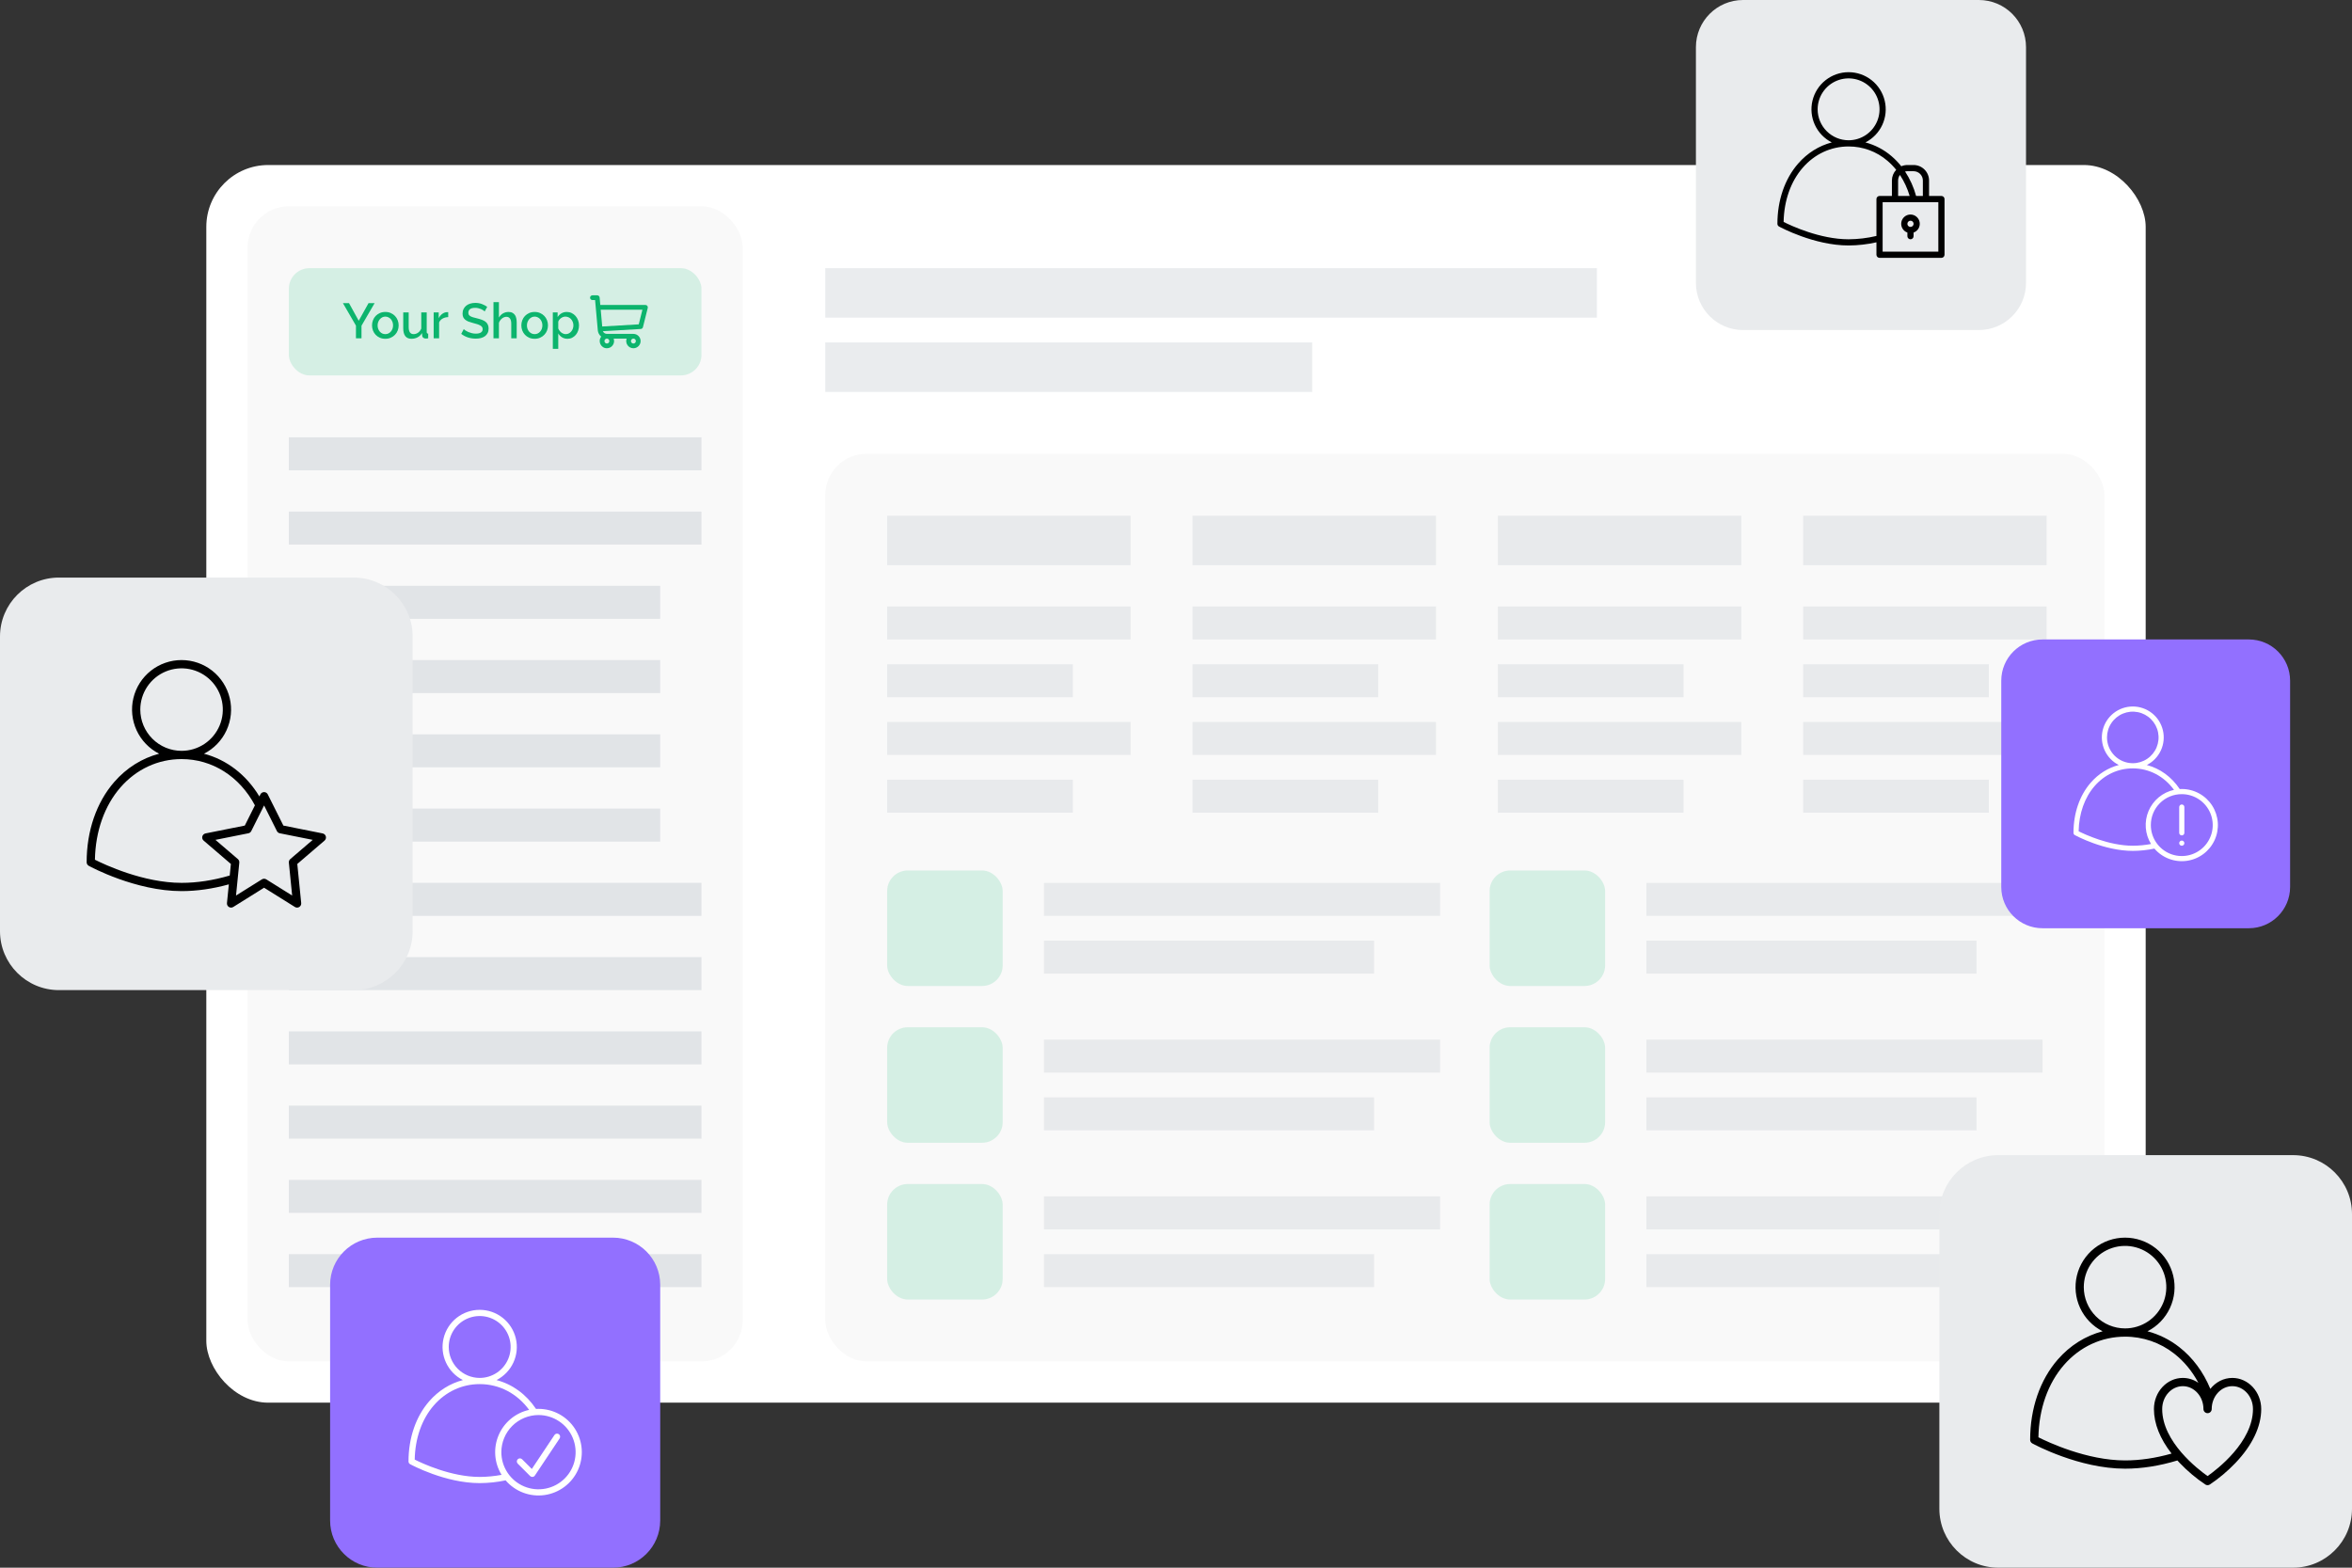 <svg width="570" height="380" viewBox="0 0 570 380" fill="none" xmlns="http://www.w3.org/2000/svg">
<rect x="0" y="0" width="570" height="380" fill="#333333" stroke="none"/>
<g id="Group 523">
<g id="Group 516">
<rect id="Rectangle 192" x="50" y="40" width="470" height="300" rx="15" fill="white"/>
<g id="Group 489">
<rect id="Rectangle 186" x="200" y="110" width="310" height="220" rx="10" fill="#F9F9F9"/>
<g id="Group 487">
<rect id="Rectangle 199" x="215" y="125" width="59" height="12" fill="#E1E4E7" fill-opacity="0.7"/>
<rect id="Rectangle 200" x="215" y="147" width="59" height="8" fill="#E1E4E7" fill-opacity="0.7"/>
<rect id="Rectangle 202" x="215" y="175" width="59" height="8" fill="#E1E4E7" fill-opacity="0.7"/>
<rect id="Rectangle 203" x="215" y="161" width="45" height="8" fill="#E1E4E7" fill-opacity="0.7"/>
<rect id="Rectangle 205" x="215" y="189" width="45" height="8" fill="#E1E4E7" fill-opacity="0.7"/>
</g>
<g id="Group 523_2">
<rect id="Rectangle 199_2" x="289" y="125" width="59" height="12" fill="#E1E4E7" fill-opacity="0.7"/>
<rect id="Rectangle 200_2" x="289" y="147" width="59" height="8" fill="#E1E4E7" fill-opacity="0.7"/>
<rect id="Rectangle 202_2" x="289" y="175" width="59" height="8" fill="#E1E4E7" fill-opacity="0.7"/>
<rect id="Rectangle 203_2" x="289" y="161" width="45" height="8" fill="#E1E4E7" fill-opacity="0.7"/>
<rect id="Rectangle 205_2" x="289" y="189" width="45" height="8" fill="#E1E4E7" fill-opacity="0.7"/>
</g>
<g id="Group 524">
<rect id="Rectangle 199_3" x="363" y="125" width="59" height="12" fill="#E1E4E7" fill-opacity="0.7"/>
<rect id="Rectangle 200_3" x="363" y="147" width="59" height="8" fill="#E1E4E7" fill-opacity="0.7"/>
<rect id="Rectangle 202_3" x="363" y="175" width="59" height="8" fill="#E1E4E7" fill-opacity="0.7"/>
<rect id="Rectangle 203_3" x="363" y="161" width="45" height="8" fill="#E1E4E7" fill-opacity="0.7"/>
<rect id="Rectangle 205_3" x="363" y="189" width="45" height="8" fill="#E1E4E7" fill-opacity="0.7"/>
</g>
<g id="Group 525">
<rect id="Rectangle 199_4" x="437" y="125" width="59" height="12" fill="#E1E4E7" fill-opacity="0.7"/>
<rect id="Rectangle 200_4" x="437" y="147" width="59" height="8" fill="#E1E4E7" fill-opacity="0.7"/>
<rect id="Rectangle 202_4" x="437" y="175" width="59" height="8" fill="#E1E4E7" fill-opacity="0.7"/>
<rect id="Rectangle 203_4" x="437" y="161" width="45" height="8" fill="#E1E4E7" fill-opacity="0.7"/>
<rect id="Rectangle 205_4" x="437" y="189" width="45" height="8" fill="#E1E4E7" fill-opacity="0.7"/>
</g>
<g id="Group 530">
<g id="Group 521">
<rect id="Rectangle 190" x="215" y="211" width="28" height="28" rx="5" fill="#0CB46D" fill-opacity="0.15"/>
<g id="Group 487_2">
<rect id="Rectangle 200_5" x="253" y="214" width="96" height="8" fill="#E1E4E7" fill-opacity="0.7"/>
<rect id="Rectangle 203_5" x="253" y="228" width="80" height="8" fill="#E1E4E7" fill-opacity="0.7"/>
</g>
</g>
<g id="Group 526">
<rect id="Rectangle 190_2" x="215" y="249" width="28" height="28" rx="5" fill="#0CB46D" fill-opacity="0.15"/>
<g id="Group 487_3">
<rect id="Rectangle 200_6" x="253" y="252" width="96" height="8" fill="#E1E4E7" fill-opacity="0.7"/>
<rect id="Rectangle 203_6" x="253" y="266" width="80" height="8" fill="#E1E4E7" fill-opacity="0.7"/>
</g>
</g>
<g id="Group 528">
<rect id="Rectangle 190_3" x="215" y="287" width="28" height="28" rx="5" fill="#0CB46D" fill-opacity="0.15"/>
<g id="Group 487_4">
<rect id="Rectangle 200_7" x="253" y="290" width="96" height="8" fill="#E1E4E7" fill-opacity="0.7"/>
<rect id="Rectangle 203_7" x="253" y="304" width="80" height="8" fill="#E1E4E7" fill-opacity="0.7"/>
</g>
</g>
<g id="Group 522">
<rect id="Rectangle 190_4" x="361" y="211" width="28" height="28" rx="5" fill="#0CB46D" fill-opacity="0.15"/>
<g id="Group 487_5">
<rect id="Rectangle 200_8" x="399" y="214" width="96" height="8" fill="#E1E4E7" fill-opacity="0.7"/>
<rect id="Rectangle 203_8" x="399" y="228" width="80" height="8" fill="#E1E4E7" fill-opacity="0.7"/>
</g>
</g>
<g id="Group 527">
<rect id="Rectangle 190_5" x="361" y="249" width="28" height="28" rx="5" fill="#0CB46D" fill-opacity="0.15"/>
<g id="Group 487_6">
<rect id="Rectangle 200_9" x="399" y="252" width="96" height="8" fill="#E1E4E7" fill-opacity="0.7"/>
<rect id="Rectangle 203_9" x="399" y="266" width="80" height="8" fill="#E1E4E7" fill-opacity="0.7"/>
</g>
</g>
<g id="Group 529">
<rect id="Rectangle 190_6" x="361" y="287" width="28" height="28" rx="5" fill="#0CB46D" fill-opacity="0.15"/>
<g id="Group 487_7">
<rect id="Rectangle 200_10" x="399" y="290" width="96" height="8" fill="#E1E4E7" fill-opacity="0.7"/>
<rect id="Rectangle 203_10" x="399" y="304" width="80" height="8" fill="#E1E4E7" fill-opacity="0.7"/>
</g>
</g>
</g>
</g>
<g id="Group 536">
<rect id="Rectangle 190_7" x="200" y="65" width="187" height="12" fill="#E1E4E7" fill-opacity="0.7"/>
<rect id="Rectangle 191" x="200" y="83" width="118" height="12" fill="#E1E4E7" fill-opacity="0.7"/>
</g>
<g id="Group 481">
<rect id="Rectangle 186_2" x="60" y="50" width="120" height="280" rx="10" fill="#F9F9F9"/>
<g id="Group 482">
<rect id="Rectangle 190_8" x="70" y="65" width="100" height="26" rx="5" fill="#0CB46D" fill-opacity="0.15"/>
<g id="Group 483">
<g id="shopping-cart 1" clip-path="url(#clip0_70_861)">
<path id="Vector" d="M156.425 73.92H145.479L145.316 72.108C145.289 71.811 145.041 71.584 144.743 71.584H143.575C143.257 71.584 143 71.842 143 72.159C143 72.477 143.257 72.734 143.575 72.734H144.217C144.569 76.646 143.661 66.535 144.879 80.101C144.926 80.632 145.213 81.209 145.707 81.6C144.816 82.738 145.63 84.416 147.079 84.416C148.283 84.416 149.131 83.216 148.719 82.079H151.865C151.453 83.214 152.3 84.416 153.504 84.416C154.466 84.416 155.248 83.634 155.248 82.673C155.248 81.712 154.466 80.93 153.504 80.93H147.083C146.647 80.93 146.266 80.666 146.102 80.282L155.29 79.742C155.541 79.727 155.753 79.551 155.814 79.308L156.983 74.635C157.073 74.272 156.799 73.92 156.425 73.92ZM147.079 83.266C146.752 83.266 146.486 83 146.486 82.673C146.486 82.346 146.752 82.079 147.079 82.079C147.407 82.079 147.673 82.346 147.673 82.673C147.673 83 147.407 83.266 147.079 83.266ZM153.504 83.266C153.177 83.266 152.911 83 152.911 82.673C152.911 82.346 153.177 82.079 153.504 82.079C153.831 82.079 154.098 82.346 154.098 82.673C154.098 83 153.831 83.266 153.504 83.266ZM154.801 78.619L145.947 79.139L145.582 75.07H155.688L154.801 78.619Z" fill="#0CB46D"/>
</g>
<path id="Your Shop" d="M84.584 73.48L86.936 77.752L89.312 73.48H90.788L87.608 78.952V82H86.264V78.928L83.108 73.48H84.584ZM93.385 82.12C92.889 82.12 92.441 82.032 92.041 81.856C91.649 81.68 91.313 81.444 91.033 81.148C90.753 80.852 90.537 80.508 90.385 80.116C90.233 79.716 90.157 79.3 90.157 78.868C90.157 78.436 90.233 78.024 90.385 77.632C90.537 77.232 90.753 76.884 91.033 76.588C91.321 76.292 91.661 76.056 92.053 75.88C92.453 75.704 92.897 75.616 93.385 75.616C93.873 75.616 94.313 75.704 94.705 75.88C95.105 76.056 95.445 76.292 95.725 76.588C96.013 76.884 96.233 77.232 96.385 77.632C96.537 78.024 96.613 78.436 96.613 78.868C96.613 79.3 96.537 79.716 96.385 80.116C96.233 80.508 96.013 80.852 95.725 81.148C95.445 81.444 95.105 81.68 94.705 81.856C94.313 82.032 93.873 82.12 93.385 82.12ZM91.513 78.88C91.513 79.184 91.561 79.464 91.657 79.72C91.753 79.976 91.885 80.2 92.053 80.392C92.221 80.576 92.417 80.724 92.641 80.836C92.873 80.94 93.121 80.992 93.385 80.992C93.649 80.992 93.893 80.94 94.117 80.836C94.349 80.724 94.549 80.572 94.717 80.38C94.885 80.188 95.017 79.964 95.113 79.708C95.209 79.452 95.257 79.172 95.257 78.868C95.257 78.572 95.209 78.296 95.113 78.04C95.017 77.776 94.885 77.548 94.717 77.356C94.549 77.164 94.349 77.016 94.117 76.912C93.893 76.8 93.649 76.744 93.385 76.744C93.129 76.744 92.885 76.8 92.653 76.912C92.429 77.024 92.233 77.176 92.065 77.368C91.897 77.56 91.761 77.788 91.657 78.052C91.561 78.308 91.513 78.584 91.513 78.88ZM99.716 82.12C99.06 82.12 98.564 81.908 98.228 81.484C97.892 81.052 97.724 80.412 97.724 79.564V75.724H99.044V79.3C99.044 80.428 99.444 80.992 100.244 80.992C100.62 80.992 100.976 80.876 101.312 80.644C101.648 80.412 101.908 80.076 102.092 79.636V75.724H103.412V80.44C103.412 80.592 103.436 80.7 103.484 80.764C103.54 80.828 103.636 80.864 103.772 80.872V82C103.636 82.024 103.524 82.04 103.436 82.048C103.348 82.056 103.264 82.06 103.184 82.06C102.944 82.06 102.74 81.996 102.572 81.868C102.404 81.732 102.316 81.56 102.308 81.352L102.284 80.728C102.004 81.184 101.64 81.532 101.192 81.772C100.744 82.004 100.252 82.12 99.716 82.12ZM108.625 76.864C108.113 76.88 107.657 77 107.257 77.224C106.865 77.44 106.585 77.752 106.417 78.16V82H105.097V75.724H106.321V77.128C106.537 76.696 106.817 76.352 107.161 76.096C107.513 75.832 107.889 75.688 108.289 75.664C108.369 75.664 108.433 75.664 108.481 75.664C108.537 75.664 108.585 75.668 108.625 75.676V76.864ZM117.465 75.484C117.385 75.396 117.269 75.304 117.117 75.208C116.965 75.104 116.785 75.008 116.577 74.92C116.377 74.832 116.153 74.76 115.905 74.704C115.665 74.648 115.417 74.62 115.161 74.62C114.593 74.62 114.173 74.724 113.901 74.932C113.637 75.14 113.505 75.428 113.505 75.796C113.505 76.004 113.545 76.176 113.625 76.312C113.713 76.44 113.845 76.556 114.021 76.66C114.197 76.756 114.417 76.844 114.681 76.924C114.945 76.996 115.253 77.076 115.605 77.164C116.037 77.268 116.425 77.384 116.769 77.512C117.121 77.64 117.417 77.796 117.657 77.98C117.897 78.164 118.081 78.392 118.209 78.664C118.345 78.928 118.413 79.252 118.413 79.636C118.413 80.068 118.329 80.44 118.161 80.752C118.001 81.064 117.777 81.32 117.489 81.52C117.209 81.712 116.881 81.856 116.505 81.952C116.129 82.04 115.725 82.084 115.293 82.084C114.645 82.084 114.017 81.988 113.409 81.796C112.809 81.596 112.265 81.308 111.777 80.932L112.389 79.78C112.493 79.884 112.641 80 112.833 80.128C113.033 80.256 113.261 80.376 113.517 80.488C113.781 80.592 114.065 80.684 114.369 80.764C114.673 80.836 114.989 80.872 115.317 80.872C115.845 80.872 116.253 80.78 116.541 80.596C116.829 80.412 116.973 80.14 116.973 79.78C116.973 79.564 116.917 79.384 116.805 79.24C116.701 79.096 116.549 78.972 116.349 78.868C116.149 78.756 115.905 78.656 115.617 78.568C115.329 78.48 115.001 78.388 114.633 78.292C114.209 78.18 113.837 78.064 113.517 77.944C113.205 77.816 112.945 77.664 112.737 77.488C112.529 77.312 112.369 77.108 112.257 76.876C112.153 76.636 112.101 76.348 112.101 76.012C112.101 75.596 112.181 75.228 112.341 74.908C112.501 74.58 112.717 74.308 112.989 74.092C113.269 73.868 113.597 73.7 113.973 73.588C114.349 73.476 114.757 73.42 115.197 73.42C115.773 73.42 116.305 73.512 116.793 73.696C117.281 73.88 117.709 74.108 118.077 74.38L117.465 75.484ZM125.221 82H123.901V78.484C123.901 77.908 123.797 77.484 123.589 77.212C123.389 76.932 123.097 76.792 122.713 76.792C122.529 76.792 122.345 76.828 122.161 76.9C121.977 76.972 121.801 77.076 121.633 77.212C121.473 77.34 121.329 77.496 121.201 77.68C121.073 77.856 120.977 78.052 120.913 78.268V82H119.593V73.24H120.913V76.984C121.153 76.552 121.477 76.216 121.885 75.976C122.301 75.736 122.753 75.616 123.241 75.616C123.633 75.616 123.953 75.688 124.201 75.832C124.457 75.968 124.661 76.152 124.813 76.384C124.965 76.616 125.069 76.888 125.125 77.2C125.189 77.504 125.221 77.828 125.221 78.172V82ZM129.573 82.12C129.077 82.12 128.629 82.032 128.229 81.856C127.837 81.68 127.501 81.444 127.221 81.148C126.941 80.852 126.725 80.508 126.573 80.116C126.421 79.716 126.345 79.3 126.345 78.868C126.345 78.436 126.421 78.024 126.573 77.632C126.725 77.232 126.941 76.884 127.221 76.588C127.509 76.292 127.849 76.056 128.241 75.88C128.641 75.704 129.085 75.616 129.573 75.616C130.061 75.616 130.501 75.704 130.893 75.88C131.293 76.056 131.633 76.292 131.913 76.588C132.201 76.884 132.421 77.232 132.573 77.632C132.725 78.024 132.801 78.436 132.801 78.868C132.801 79.3 132.725 79.716 132.573 80.116C132.421 80.508 132.201 80.852 131.913 81.148C131.633 81.444 131.293 81.68 130.893 81.856C130.501 82.032 130.061 82.12 129.573 82.12ZM127.701 78.88C127.701 79.184 127.749 79.464 127.845 79.72C127.941 79.976 128.073 80.2 128.241 80.392C128.409 80.576 128.605 80.724 128.829 80.836C129.061 80.94 129.309 80.992 129.573 80.992C129.837 80.992 130.081 80.94 130.305 80.836C130.537 80.724 130.737 80.572 130.905 80.38C131.073 80.188 131.205 79.964 131.301 79.708C131.397 79.452 131.445 79.172 131.445 78.868C131.445 78.572 131.397 78.296 131.301 78.04C131.205 77.776 131.073 77.548 130.905 77.356C130.737 77.164 130.537 77.016 130.305 76.912C130.081 76.8 129.837 76.744 129.573 76.744C129.317 76.744 129.073 76.8 128.841 76.912C128.617 77.024 128.421 77.176 128.253 77.368C128.085 77.56 127.949 77.788 127.845 78.052C127.749 78.308 127.701 78.584 127.701 78.88ZM137.536 82.12C137.032 82.12 136.588 82 136.204 81.76C135.82 81.52 135.516 81.208 135.292 80.824V84.556H133.972V75.724H135.136V76.852C135.376 76.476 135.684 76.176 136.06 75.952C136.444 75.728 136.876 75.616 137.356 75.616C137.788 75.616 138.184 75.704 138.544 75.88C138.904 76.056 139.216 76.292 139.48 76.588C139.744 76.884 139.948 77.228 140.092 77.62C140.244 78.012 140.32 78.424 140.32 78.856C140.32 79.312 140.252 79.74 140.116 80.14C139.98 80.532 139.788 80.876 139.54 81.172C139.292 81.46 138.996 81.692 138.652 81.868C138.316 82.036 137.944 82.12 137.536 82.12ZM137.104 80.992C137.384 80.992 137.636 80.932 137.86 80.812C138.092 80.692 138.288 80.532 138.448 80.332C138.616 80.132 138.744 79.904 138.832 79.648C138.92 79.392 138.964 79.128 138.964 78.856C138.964 78.568 138.912 78.296 138.808 78.04C138.712 77.784 138.576 77.56 138.4 77.368C138.232 77.176 138.028 77.024 137.788 76.912C137.548 76.8 137.288 76.744 137.008 76.744C136.84 76.744 136.664 76.776 136.48 76.84C136.296 76.904 136.124 76.992 135.964 77.104C135.804 77.216 135.664 77.348 135.544 77.5C135.424 77.644 135.34 77.804 135.292 77.98V79.624C135.372 79.816 135.476 79.996 135.604 80.164C135.732 80.332 135.872 80.476 136.024 80.596C136.184 80.716 136.356 80.812 136.54 80.884C136.724 80.956 136.912 80.992 137.104 80.992Z" fill="#0CB46D"/>
</g>
</g>
<g id="Group 480">
<rect id="Rectangle 145" x="70" y="106" width="100" height="8" fill="#E1E4E7"/>
<rect id="Rectangle 191_2" x="80" y="178" width="80" height="8" fill="#E1E4E7"/>
<rect id="Rectangle 188" x="80" y="142" width="80" height="8" fill="#E1E4E7"/>
<rect id="Rectangle 192_2" x="70" y="214" width="100" height="8" fill="#E1E4E7"/>
<rect id="Rectangle 195" x="70" y="268" width="100" height="8" fill="#E1E4E7"/>
<rect id="Rectangle 187" x="70" y="124" width="100" height="8" fill="#E1E4E7"/>
<rect id="Rectangle 193" x="80" y="196" width="80" height="8" fill="#E1E4E7"/>
<rect id="Rectangle 196" x="70" y="250" width="100" height="8" fill="#E1E4E7"/>
<rect id="Rectangle 189" x="80" y="160" width="80" height="8" fill="#E1E4E7"/>
<rect id="Rectangle 194" x="70" y="232" width="100" height="8" fill="#E1E4E7"/>
<rect id="Rectangle 197" x="70" y="286" width="100" height="8" fill="#E1E4E7"/>
<rect id="Rectangle 198" x="70" y="304" width="100" height="8" fill="#E1E4E7"/>
</g>
</g>
</g>
<g id="Group 320">
<path id="Rectangle 198_2" d="M470 294.286C470 286.396 476.396 280 484.286 280H555.714C563.604 280 570 286.396 570 294.286V365.714C570 373.604 563.604 380 555.714 380H484.286C476.396 380 470 373.604 470 365.714V294.286Z" fill="#E9EBED"/>
<g id="love">
<path id="Vector_2" d="M492.521 349.878C492.979 350.128 503.873 356 515 356C519.074 356 523.337 355.329 527.685 354.009C527.878 354.221 528.075 354.434 528.277 354.646C530.143 356.599 532.218 358.342 534.463 359.844C534.624 359.946 534.81 360 535 360C535.19 360 535.376 359.946 535.537 359.844C537.782 358.342 539.857 356.599 541.723 354.646C545.829 350.352 548 345.822 548 341.546C548 337.385 544.86 334 541 334C538.868 334 536.955 335.034 535.67 336.66C533.97 332.545 531.391 329.07 528.13 326.526C525.852 324.739 523.233 323.436 520.434 322.697C522.839 321.476 524.762 319.481 525.893 317.033C527.024 314.585 527.298 311.827 526.67 309.204C526.042 306.582 524.55 304.247 522.432 302.577C520.315 300.907 517.697 299.998 515 299.998C512.303 299.998 509.685 300.907 507.568 302.577C505.451 304.247 503.958 306.582 503.33 309.204C502.702 311.827 502.976 314.585 504.107 317.033C505.239 319.481 507.162 321.476 509.566 322.697C505.421 323.785 501.672 326.123 498.69 329.544C494.376 334.493 492 341.402 492 349C492 349.18 492.048 349.356 492.14 349.51C492.232 349.665 492.363 349.792 492.521 349.878ZM535 342.546C535.265 342.546 535.52 342.44 535.707 342.253C535.895 342.065 536 341.811 536 341.546C536 338.488 538.243 336 541 336C543.757 336 546 338.488 546 341.546C546 349.54 537.276 356.192 535 357.791C532.723 356.191 524 349.539 524 341.546C524 338.488 526.243 336 529 336C531.757 336 534 338.488 534 341.546C534 341.811 534.105 342.065 534.293 342.253C534.48 342.44 534.735 342.546 535 342.546ZM505 312C505 310.022 505.586 308.089 506.685 306.444C507.784 304.8 509.346 303.518 511.173 302.761C513 302.004 515.011 301.806 516.951 302.192C518.891 302.578 520.673 303.53 522.071 304.929C523.47 306.327 524.422 308.109 524.808 310.049C525.194 311.989 524.996 314 524.239 315.827C523.482 317.654 522.2 319.216 520.556 320.315C518.911 321.414 516.978 322 515 322C512.349 321.997 509.807 320.942 507.932 319.068C506.058 317.193 505.003 314.651 505 312ZM500.198 330.858C504.053 326.436 509.31 324 515 324C519.315 323.99 523.508 325.435 526.9 328.103C529.282 329.961 531.27 332.369 532.772 335.193C531.667 334.419 530.35 334.002 529 334C525.14 334 522 337.385 522 341.546C522 345.063 523.47 348.751 526.275 352.339C522.405 353.441 518.618 354 515 354C505.726 354 496.301 349.552 494.005 348.395C494.127 341.52 496.315 335.313 500.198 330.858Z" fill="black"/>
</g>
</g>
<g id="Group 517">
<path id="Rectangle 198_3" d="M0 154.286C0 146.396 6.396 140 14.286 140H85.714C93.604 140 100 146.396 100 154.286V225.714C100 233.604 93.604 240 85.714 240H14.286C6.396 240 0 233.604 0 225.714V154.286Z" fill="#E9EBED"/>
<g id="user">
<path id="Vector_3" d="M21.521 209.878C21.98 210.128 32.873 216 44 216C47.687 216 51.535 215.449 55.459 214.364L55.005 218.9C54.986 219.086 55.02 219.274 55.103 219.441C55.185 219.609 55.313 219.75 55.472 219.849C55.631 219.948 55.814 220 56.001 219.999C56.188 219.999 56.371 219.947 56.53 219.847L64 215.179L71.47 219.848C71.629 219.947 71.812 220 71.999 220C72.186 220 72.369 219.948 72.528 219.849C72.686 219.751 72.814 219.609 72.897 219.442C72.98 219.274 73.014 219.087 72.995 218.9L72.047 209.42L78.651 203.759C78.793 203.637 78.898 203.478 78.954 203.299C79.01 203.12 79.015 202.929 78.968 202.747C78.92 202.566 78.823 202.401 78.686 202.273C78.55 202.144 78.38 202.056 78.196 202.019L68.676 200.115L64.894 192.553C64.811 192.387 64.684 192.247 64.526 192.149C64.368 192.052 64.186 192 64 192C63.814 192 63.632 192.052 63.474 192.149C63.316 192.247 63.189 192.387 63.106 192.553L62.856 193.053C59.679 187.774 54.926 184.142 49.432 182.698C51.837 181.477 53.761 179.482 54.892 177.034C56.024 174.586 56.298 171.828 55.671 169.206C55.043 166.583 53.55 164.248 51.433 162.577C49.316 160.907 46.698 159.998 44.001 159.998C41.304 159.998 38.686 160.906 36.569 162.576C34.451 164.246 32.958 166.581 32.33 169.204C31.702 171.826 31.976 174.584 33.107 177.032C34.239 179.48 36.162 181.476 38.566 182.697C34.421 183.785 30.672 186.123 27.69 189.544C23.376 194.493 21 201.402 21 209C21 209.18 21.048 209.356 21.14 209.51C21.232 209.665 21.363 209.792 21.521 209.878ZM64 195.236L67.106 201.447C67.174 201.583 67.272 201.702 67.393 201.795C67.514 201.887 67.655 201.951 67.804 201.981L75.789 203.578L70.349 208.24C70.227 208.345 70.132 208.478 70.072 208.627C70.012 208.777 69.989 208.939 70.005 209.099L70.802 217.072L64.53 213.152C64.371 213.053 64.187 213 64 213C63.813 213 63.629 213.053 63.47 213.152L57.198 217.072L57.995 209.1C58.011 208.94 57.988 208.778 57.928 208.628C57.868 208.479 57.773 208.346 57.651 208.241L52.211 203.579L60.196 201.982C60.345 201.952 60.486 201.888 60.607 201.796C60.728 201.703 60.826 201.584 60.894 201.448L64 195.236ZM34 172C34 170.022 34.587 168.089 35.685 166.444C36.784 164.8 38.346 163.518 40.173 162.761C42 162.004 44.011 161.806 45.951 162.192C47.891 162.578 49.672 163.53 51.071 164.929C52.47 166.327 53.422 168.109 53.808 170.049C54.194 171.989 53.996 174 53.239 175.827C52.482 177.654 51.2 179.216 49.556 180.315C47.911 181.413 45.978 182 44 182C41.349 181.997 38.807 180.942 36.932 179.068C35.057 177.193 34.003 174.651 34 172ZM29.197 190.858C33.053 186.436 38.31 184 44 184C51.432 184 58.043 188.181 61.778 195.208L59.325 200.115L49.804 202.019C49.621 202.056 49.451 202.144 49.314 202.273C49.178 202.401 49.081 202.566 49.033 202.747C48.986 202.929 48.99 203.12 49.046 203.299C49.102 203.478 49.208 203.637 49.35 203.759L55.954 209.42L55.673 212.224C51.663 213.402 47.739 214 44 214C34.727 214 25.301 209.552 23.005 208.394C23.127 201.52 25.315 195.312 29.197 190.858Z" fill="black"/>
</g>
</g>
<g id="Group 319">
<path id="Rectangle 195_2" d="M485 165C485 159.477 489.477 155 495 155H545C550.523 155 555 159.477 555 165V215C555 220.523 550.523 225 545 225H495C489.477 225 485 220.523 485 215V165Z" fill="#9270FF"/>
<g id="user (2)">
<path id="Vector_4" d="M528.75 202.5C528.916 202.5 529.075 202.434 529.192 202.317C529.309 202.2 529.375 202.041 529.375 201.875V195.625C529.375 195.459 529.309 195.3 529.192 195.183C529.075 195.066 528.916 195 528.75 195C528.584 195 528.425 195.066 528.308 195.183C528.191 195.3 528.125 195.459 528.125 195.625V201.875C528.125 202.041 528.191 202.2 528.308 202.317C528.425 202.434 528.584 202.5 528.75 202.5Z" fill="white"/>
<path id="Vector_5" d="M528.75 205C529.095 205 529.375 204.72 529.375 204.375C529.375 204.03 529.095 203.75 528.75 203.75C528.405 203.75 528.125 204.03 528.125 204.375C528.125 204.72 528.405 205 528.75 205Z" fill="white"/>
<path id="Vector_6" d="M502.826 202.424C503.112 202.58 509.921 206.25 516.875 206.25C518.635 206.243 520.389 206.056 522.111 205.694C523.066 206.807 524.286 207.662 525.658 208.181C527.03 208.699 528.511 208.865 529.964 208.661C531.416 208.458 532.795 207.892 533.972 207.017C535.149 206.141 536.087 204.984 536.699 203.651C537.312 202.318 537.579 200.853 537.477 199.389C537.375 197.926 536.907 196.512 536.115 195.277C535.324 194.042 534.234 193.026 532.947 192.322C531.66 191.619 530.217 191.25 528.75 191.25C528.583 191.25 528.417 191.255 528.252 191.265C526.266 188.295 523.468 186.272 520.274 185.435C521.776 184.671 522.978 183.423 523.684 181.893C524.391 180.363 524.561 178.64 524.168 177.001C523.776 175.362 522.842 173.903 521.519 172.859C520.195 171.816 518.559 171.249 516.874 171.249C515.188 171.249 513.552 171.817 512.229 172.861C510.906 173.905 509.973 175.364 509.581 177.003C509.189 178.643 509.36 180.366 510.067 181.896C510.774 183.426 511.976 184.673 513.479 185.436C510.888 186.116 508.545 187.577 506.681 189.715C503.985 192.808 502.5 197.126 502.5 201.875C502.5 201.987 502.53 202.097 502.588 202.194C502.645 202.291 502.727 202.37 502.826 202.424ZM528.75 192.5C530.233 192.5 531.683 192.94 532.917 193.764C534.15 194.588 535.111 195.759 535.679 197.13C536.247 198.5 536.395 200.008 536.106 201.463C535.817 202.918 535.102 204.254 534.053 205.303C533.004 206.352 531.668 207.066 530.213 207.356C528.758 207.645 527.25 207.497 525.88 206.929C524.509 206.361 523.338 205.4 522.514 204.167C521.69 202.933 521.25 201.483 521.25 200C521.245 199.014 521.436 198.036 521.811 197.124C522.186 196.212 522.739 195.383 523.436 194.686C524.133 193.989 524.962 193.436 525.874 193.061C526.786 192.686 527.764 192.495 528.75 192.5ZM510.625 178.75C510.625 177.514 510.992 176.305 511.678 175.278C512.365 174.25 513.341 173.449 514.483 172.976C515.625 172.503 516.882 172.379 518.094 172.62C519.307 172.861 520.42 173.456 521.294 174.331C522.168 175.205 522.764 176.318 523.005 177.531C523.246 178.743 523.122 180 522.649 181.142C522.176 182.284 521.375 183.26 520.347 183.947C519.32 184.633 518.111 185 516.875 185C515.218 184.998 513.629 184.339 512.458 183.167C511.286 181.996 510.627 180.407 510.625 178.75ZM507.623 190.536C510.033 187.772 513.319 186.25 516.875 186.25C520.837 186.25 524.43 188.136 526.861 191.456C525.498 191.757 524.228 192.379 523.155 193.271C522.082 194.163 521.238 195.298 520.694 196.582C520.149 197.867 519.92 199.263 520.025 200.654C520.13 202.045 520.566 203.391 521.297 204.579C519.839 204.854 518.359 204.994 516.875 205C511.079 205 505.188 202.22 503.753 201.497C503.829 197.2 505.197 193.32 507.623 190.536Z" fill="white"/>
</g>
</g>
<g id="Group 318">
<path id="Rectangle 198_4" d="M80 311.429C80 305.117 85.117 300 91.429 300H148.571C154.883 300 160 305.117 160 311.429V368.571C160 374.883 154.883 380 148.571 380H91.429C85.117 380 80 374.883 80 368.571V311.429Z" fill="#9270FF"/>
<g id="user (1)">
<path id="Vector_7" d="M128.47 357.78C128.539 357.85 128.622 357.905 128.713 357.943C128.804 357.981 128.901 358 129 358C129.025 358 129.049 357.999 129.074 357.996C129.184 357.985 129.291 357.95 129.386 357.893C129.481 357.836 129.562 357.758 129.624 357.666L135.624 348.666C135.733 348.501 135.772 348.299 135.733 348.104C135.693 347.91 135.579 347.739 135.414 347.629C135.249 347.519 135.047 347.479 134.853 347.517C134.658 347.556 134.487 347.67 134.376 347.834L128.883 356.073L126.53 353.72C126.461 353.65 126.378 353.595 126.287 353.557C126.196 353.519 126.099 353.5 126 353.5C125.902 353.5 125.804 353.519 125.713 353.557C125.622 353.595 125.539 353.65 125.47 353.72C125.4 353.789 125.345 353.872 125.307 353.963C125.269 354.054 125.25 354.151 125.25 354.25C125.25 354.348 125.269 354.446 125.307 354.537C125.345 354.628 125.4 354.711 125.47 354.78L128.47 357.78Z" fill="white"/>
<path id="Vector_8" d="M99.391 354.908C99.735 355.096 107.905 359.5 116.25 359.5C118.362 359.491 120.467 359.267 122.534 358.832C123.68 360.169 125.143 361.195 126.79 361.818C128.437 362.44 130.214 362.639 131.957 362.395C133.701 362.151 135.355 361.472 136.767 360.421C138.18 359.371 139.306 357.982 140.041 356.382C140.776 354.783 141.097 353.024 140.975 351.268C140.852 349.511 140.29 347.814 139.34 346.332C138.39 344.85 137.082 343.631 135.537 342.786C133.993 341.942 132.26 341.5 130.5 341.5C130.299 341.5 130.1 341.506 129.902 341.517C127.519 337.954 124.162 335.527 120.329 334.521C122.132 333.605 123.573 332.108 124.421 330.272C125.269 328.436 125.474 326.367 125.002 324.401C124.531 322.434 123.411 320.683 121.822 319.431C120.234 318.179 118.271 317.498 116.248 317.499C114.226 317.499 112.263 318.181 110.675 319.433C109.087 320.686 107.968 322.437 107.497 324.404C107.026 326.371 107.232 328.439 108.081 330.275C108.929 332.111 110.371 333.607 112.175 334.523C109.066 335.339 106.254 337.092 104.017 339.658C100.782 343.369 99 348.552 99 354.25C99 354.385 99.036 354.517 99.105 354.633C99.174 354.749 99.273 354.844 99.391 354.908ZM130.5 343C132.28 343 134.02 343.528 135.5 344.517C136.98 345.506 138.134 346.911 138.815 348.556C139.496 350.2 139.674 352.01 139.327 353.756C138.98 355.502 138.123 357.105 136.864 358.364C135.605 359.623 134.002 360.48 132.256 360.827C130.51 361.174 128.7 360.996 127.056 360.315C125.411 359.634 124.006 358.48 123.017 357C122.028 355.52 121.5 353.78 121.5 352C121.503 349.614 122.452 347.326 124.139 345.639C125.826 343.952 128.114 343.003 130.5 343ZM108.75 326.5C108.75 325.017 109.19 323.567 110.014 322.333C110.838 321.1 112.009 320.139 113.38 319.571C114.75 319.003 116.258 318.855 117.713 319.144C119.168 319.433 120.504 320.148 121.553 321.197C122.602 322.246 123.317 323.582 123.606 325.037C123.895 326.492 123.747 328 123.179 329.37C122.611 330.741 121.65 331.912 120.417 332.736C119.183 333.56 117.733 334 116.25 334C114.262 333.998 112.355 333.207 110.949 331.801C109.543 330.395 108.752 328.488 108.75 326.5ZM105.148 340.644C108.04 337.327 111.982 335.5 116.25 335.5C121.004 335.5 125.316 337.763 128.233 341.747C126.598 342.108 125.073 342.855 123.786 343.925C122.499 344.995 121.486 346.358 120.833 347.899C120.179 349.44 119.904 351.115 120.03 352.785C120.156 354.454 120.679 356.069 121.556 357.495C119.807 357.824 118.03 357.993 116.25 358C109.295 358 102.226 354.664 100.504 353.796C100.595 348.64 102.236 343.984 105.148 340.644Z" fill="white"/>
</g>
</g>
<g id="Group 518">
<path id="Rectangle 198_5" d="M411 11.429C411 5.117 416.117 0 422.429 0H479.571C485.883 0 491 5.117 491 11.429V68.571C491 74.883 485.883 80 479.571 80H422.429C416.117 80 411 74.883 411 68.571V11.429Z" fill="#E9EBED"/>
<g id="user (3)">
<path id="Vector_9" d="M455.5 62.5H470.5C470.699 62.5 470.89 62.421 471.03 62.28C471.171 62.14 471.25 61.949 471.25 61.75V48.25C471.25 48.051 471.171 47.86 471.03 47.72C470.89 47.579 470.699 47.5 470.5 47.5H467.5V43.75C467.499 42.756 467.103 41.803 466.4 41.1C465.697 40.397 464.744 40.001 463.75 40H462.25C461.741 40 461.238 40.103 460.771 40.304C460.061 39.407 459.265 38.581 458.394 37.839C456.566 36.271 454.407 35.137 452.079 34.521C453.882 33.604 455.323 32.107 456.171 30.271C457.019 28.435 457.223 26.367 456.752 24.4C456.281 22.434 455.16 20.683 453.572 19.431C451.984 18.179 450.021 17.498 447.998 17.498C445.976 17.499 444.012 18.18 442.425 19.433C440.837 20.686 439.718 22.437 439.247 24.404C438.776 26.371 438.982 28.439 439.831 30.275C440.679 32.11 442.121 33.607 443.924 34.523C440.816 35.338 438.004 37.092 435.767 39.657C432.532 43.37 430.75 48.552 430.75 54.25C430.75 54.385 430.786 54.517 430.855 54.633C430.924 54.749 431.023 54.844 431.141 54.908C431.485 55.096 439.655 59.5 448 59.5C450.271 59.489 452.534 59.232 454.75 58.733V61.75C454.75 61.949 454.829 62.14 454.97 62.28C455.11 62.421 455.301 62.5 455.5 62.5ZM469.75 49V61H456.25V49H469.75ZM462.25 41.5H463.75C464.347 41.501 464.918 41.738 465.34 42.16C465.762 42.582 465.999 43.154 466 43.75V47.5H464.362C463.789 45.395 462.888 43.394 461.69 41.571C461.873 41.523 462.061 41.5 462.25 41.5ZM460 43.75C460 43.266 460.156 42.795 460.446 42.407C461.477 43.98 462.271 45.696 462.801 47.5H460V43.75ZM440.5 26.5C440.5 25.017 440.94 23.567 441.764 22.333C442.588 21.1 443.759 20.139 445.13 19.571C446.5 19.003 448.008 18.855 449.463 19.144C450.918 19.433 452.254 20.148 453.303 21.197C454.352 22.246 455.067 23.582 455.356 25.037C455.645 26.492 455.497 28 454.929 29.37C454.361 30.741 453.4 31.912 452.167 32.736C450.933 33.56 449.483 34 448 34C446.012 33.998 444.105 33.207 442.699 31.801C441.293 30.395 440.502 28.488 440.5 26.5ZM448 58C441.045 58 433.976 54.664 432.254 53.796C432.345 48.64 433.986 43.984 436.898 40.644C439.79 37.327 443.732 35.5 448 35.5C451.457 35.49 454.802 36.726 457.422 38.982C458.195 39.641 458.903 40.371 459.538 41.164C458.871 41.86 458.5 42.786 458.5 43.75V47.5H455.5C455.301 47.5 455.11 47.579 454.97 47.72C454.829 47.86 454.75 48.051 454.75 48.25V57.194C452.538 57.717 450.273 57.987 448 58Z" fill="black"/>
<path id="Vector_10" d="M462.25 56.371V57.25C462.25 57.449 462.329 57.64 462.47 57.78C462.61 57.921 462.801 58 463 58C463.199 58 463.39 57.921 463.53 57.78C463.671 57.64 463.75 57.449 463.75 57.25V56.371C464.25 56.194 464.672 55.846 464.941 55.388C465.209 54.93 465.307 54.392 465.218 53.869C465.128 53.346 464.856 52.871 464.45 52.529C464.044 52.187 463.531 52 463 52C462.469 52 461.956 52.187 461.55 52.529C461.144 52.871 460.872 53.346 460.782 53.869C460.693 54.392 460.791 54.93 461.059 55.388C461.328 55.846 461.75 56.194 462.25 56.371ZM463 53.5C463.148 53.5 463.293 53.544 463.417 53.626C463.54 53.709 463.636 53.826 463.693 53.963C463.75 54.1 463.765 54.251 463.736 54.396C463.707 54.542 463.635 54.675 463.53 54.78C463.425 54.885 463.292 54.957 463.146 54.986C463.001 55.014 462.85 55 462.713 54.943C462.576 54.886 462.459 54.79 462.376 54.667C462.294 54.543 462.25 54.398 462.25 54.25C462.25 54.051 462.329 53.861 462.47 53.72C462.611 53.579 462.801 53.5 463 53.5Z" fill="black"/>
</g>
</g>
</g>
<defs>
<clipPath id="clip0_70_861">
<rect width="14" height="14" fill="white" transform="translate(143 71)"/>
</clipPath>
</defs>
</svg>
